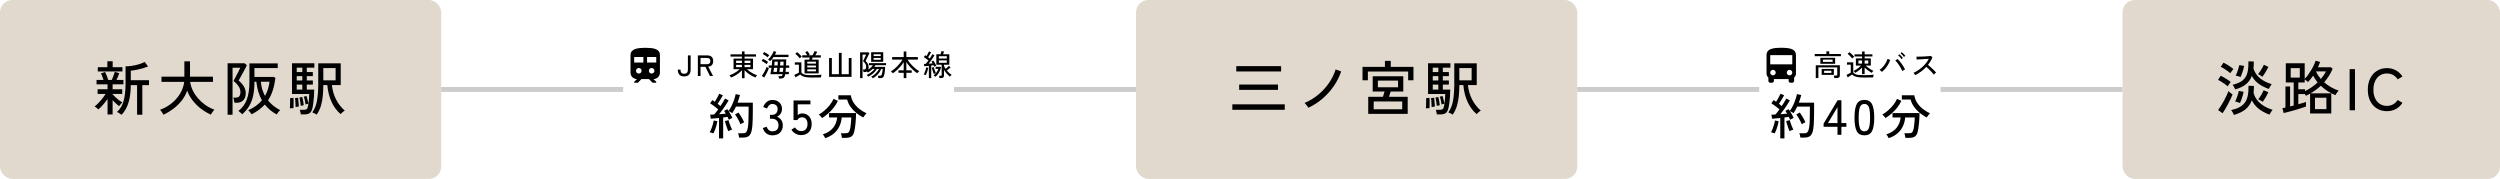 <svg width="1020" height="73" viewBox="0 0 1020 73" fill="none" xmlns="http://www.w3.org/2000/svg">
<rect width="180" height="73" rx="5" fill="#E1D9CD"/>
<path d="M49.592 46.848C49.464 46.736 49.28 46.6 49.04 46.44C48.8 46.28 48.56 46.128 48.32 45.984C48.08 45.84 47.88 45.744 47.72 45.696C49.048 44.512 49.96 42.976 50.456 41.088C50.968 39.184 51.224 36.872 51.224 34.152V27.072C52.008 27.072 52.88 27 53.84 26.856C54.8 26.712 55.736 26.504 56.648 26.232C57.576 25.96 58.368 25.64 59.024 25.272L60.416 27.12C59.84 27.36 59.128 27.608 58.28 27.864C57.448 28.104 56.592 28.312 55.712 28.488C54.848 28.664 54.064 28.776 53.36 28.824V32.712H60.8V34.728H58.064V46.8H55.928V34.728H53.36C53.344 37.48 53.032 39.856 52.424 41.856C51.816 43.856 50.872 45.52 49.592 46.848ZM43.88 46.704V40.392C43.336 41.176 42.72 41.96 42.032 42.744C41.36 43.512 40.728 44.144 40.136 44.64C40.056 44.528 39.912 44.392 39.704 44.232C39.512 44.056 39.312 43.896 39.104 43.752C38.896 43.592 38.72 43.488 38.576 43.44C39.056 43.104 39.576 42.64 40.136 42.048C40.712 41.456 41.264 40.824 41.792 40.152C42.32 39.48 42.744 38.872 43.064 38.328H39.824V36.432H43.88V34.416H39.392V32.616H42.248C42.104 32.152 41.928 31.664 41.72 31.152C41.528 30.64 41.352 30.24 41.192 29.952L42.872 29.376C43.096 29.776 43.328 30.288 43.568 30.912C43.808 31.536 44 32.104 44.144 32.616H45.608C45.768 32.264 45.928 31.88 46.088 31.464C46.248 31.032 46.4 30.624 46.544 30.24C46.688 29.856 46.784 29.552 46.832 29.328L48.656 29.832C48.528 30.232 48.36 30.688 48.152 31.2C47.944 31.696 47.736 32.168 47.528 32.616H50.36V34.416H45.944V36.432H49.88V38.328H45.944V38.616L46.016 38.544C46.288 38.88 46.648 39.256 47.096 39.672C47.544 40.088 48.016 40.488 48.512 40.872C49.008 41.24 49.472 41.552 49.904 41.808C49.808 41.888 49.664 42.032 49.472 42.24C49.296 42.432 49.128 42.632 48.968 42.84C48.808 43.032 48.688 43.192 48.608 43.32C48.24 43.048 47.808 42.688 47.312 42.24C46.832 41.776 46.376 41.32 45.944 40.872V46.704H43.88ZM39.896 29.16V27.408H43.808V24.984H45.968V27.408H49.952V29.16H39.896ZM66.68 46.8C66.6 46.624 66.472 46.4 66.296 46.128C66.136 45.856 65.96 45.592 65.768 45.336C65.576 45.08 65.416 44.896 65.288 44.784C66.616 44.32 67.848 43.696 68.984 42.912C70.136 42.128 71.144 41.232 72.008 40.224C72.888 39.216 73.592 38.136 74.12 36.984C74.664 35.816 75.008 34.624 75.152 33.408H65.888V31.272H75.224V25.032H77.528V31.272H86.888V33.408H77.6C77.744 34.592 78.096 35.76 78.656 36.912C79.216 38.064 79.936 39.144 80.816 40.152C81.696 41.16 82.696 42.064 83.816 42.864C84.952 43.648 86.168 44.272 87.464 44.736C87.336 44.88 87.168 45.08 86.96 45.336C86.768 45.608 86.584 45.872 86.408 46.128C86.232 46.4 86.104 46.624 86.024 46.8C84.632 46.144 83.296 45.336 82.016 44.376C80.752 43.4 79.624 42.288 78.632 41.04C77.656 39.792 76.904 38.432 76.376 36.96C75.848 38.464 75.088 39.84 74.096 41.088C73.104 42.336 71.968 43.44 70.688 44.4C69.408 45.36 68.072 46.16 66.68 46.8ZM112.904 46.704C110.952 45.664 109.328 44.312 108.032 42.648C106.64 44.2 104.848 45.528 102.656 46.632C102.56 46.488 102.424 46.304 102.248 46.08C102.088 45.856 101.92 45.64 101.744 45.432C101.568 45.224 101.408 45.072 101.264 44.976C103.584 43.968 105.456 42.616 106.88 40.92C105.648 38.776 104.888 36.248 104.6 33.336H103.808C103.808 35.544 103.632 37.456 103.28 39.072C102.928 40.672 102.384 42.08 101.648 43.296C100.912 44.512 99.968 45.624 98.816 46.632C98.656 46.44 98.408 46.192 98.072 45.888C97.752 45.6 97.48 45.4 97.256 45.288C98.872 44.04 100.024 42.464 100.712 40.56C101.416 38.656 101.768 36.232 101.768 33.288V25.872H113.312V27.768H103.808V31.392H111.704L112.376 31.776C112.152 33.616 111.792 35.304 111.296 36.84C110.816 38.36 110.168 39.736 109.352 40.968C110.008 41.784 110.752 42.528 111.584 43.2C112.432 43.856 113.344 44.44 114.32 44.952C114.176 45.064 114 45.224 113.792 45.432C113.6 45.656 113.424 45.888 113.264 46.128C113.104 46.368 112.984 46.56 112.904 46.704ZM92.864 46.8V25.824H99.824L100.712 26.592C100.648 26.768 100.504 27.072 100.28 27.504C100.056 27.936 99.792 28.432 99.488 28.992C99.2 29.536 98.904 30.08 98.6 30.624C98.296 31.152 98.032 31.624 97.808 32.04C97.6 32.44 97.456 32.712 97.376 32.856C98.256 33.592 98.952 34.384 99.464 35.232C99.992 36.08 100.256 36.984 100.256 37.944C100.256 39.288 99.912 40.288 99.224 40.944C98.552 41.6 97.688 41.928 96.632 41.928H95.672C95.64 41.624 95.568 41.264 95.456 40.848C95.36 40.416 95.264 40.072 95.168 39.816H96.296C97.496 39.816 98.096 39.048 98.096 37.512C98.096 36.68 97.824 35.88 97.28 35.112C96.752 34.344 96.088 33.648 95.288 33.024C95.336 32.928 95.448 32.704 95.624 32.352C95.816 31.984 96.04 31.568 96.296 31.104C96.552 30.624 96.8 30.144 97.04 29.664C97.296 29.168 97.512 28.736 97.688 28.368C97.864 28 97.968 27.76 98 27.648H94.88V46.8H92.864ZM108.128 39.144C108.592 38.328 108.976 37.44 109.28 36.48C109.6 35.504 109.832 34.456 109.976 33.336H106.424C106.52 34.456 106.712 35.496 107 36.456C107.304 37.416 107.68 38.312 108.128 39.144ZM129.2 46.776C128.992 46.616 128.696 46.44 128.312 46.248C127.944 46.072 127.648 45.944 127.424 45.864C128.416 44.472 129.064 42.816 129.368 40.896C129.688 38.96 129.848 36.744 129.848 34.248V25.848H139.016V34.704H135.416C135.64 36.88 136.216 38.856 137.144 40.632C138.072 42.408 139.248 43.912 140.672 45.144C140.528 45.208 140.336 45.328 140.096 45.504C139.872 45.68 139.656 45.864 139.448 46.056C139.24 46.248 139.08 46.408 138.968 46.536C137.432 45.24 136.2 43.584 135.272 41.568C134.344 39.552 133.768 37.264 133.544 34.704H131.912C131.912 36.224 131.84 37.704 131.696 39.144C131.568 40.568 131.312 41.92 130.928 43.2C130.544 44.48 129.968 45.672 129.2 46.776ZM122.744 46.68C122.712 46.424 122.648 46.096 122.552 45.696C122.472 45.312 122.392 45.016 122.312 44.808H123.872C124.432 44.808 124.832 44.728 125.072 44.568C125.328 44.392 125.52 44 125.648 43.392C125.728 43.04 125.808 42.584 125.888 42.024C125.968 41.464 126.032 40.864 126.08 40.224C126.128 39.568 126.152 38.944 126.152 38.352H119.144V25.8H128.264V27.6H125.168V29.4H127.64V31.056H125.168V32.832H127.64V34.512H125.168V36.552H128.192C128.192 37.48 128.16 38.416 128.096 39.36C128.032 40.288 127.944 41.16 127.832 41.976C127.736 42.792 127.616 43.496 127.472 44.088C127.232 45.112 126.856 45.8 126.344 46.152C125.848 46.504 125.128 46.68 124.184 46.68H122.744ZM131.912 32.784H136.928V27.768H131.912V32.784ZM118.256 44.208C118.288 43.872 118.312 43.44 118.328 42.912C118.36 42.384 118.376 41.856 118.376 41.328C118.392 40.8 118.384 40.376 118.352 40.056L119.744 39.912C119.776 40.232 119.792 40.664 119.792 41.208C119.792 41.736 119.784 42.272 119.768 42.816C119.768 43.344 119.76 43.784 119.744 44.136C119.568 44.12 119.32 44.12 119 44.136C118.68 44.152 118.432 44.176 118.256 44.208ZM120.608 43.656C120.608 43.352 120.592 42.968 120.56 42.504C120.544 42.024 120.52 41.56 120.488 41.112C120.456 40.648 120.416 40.288 120.368 40.032L121.616 39.864C121.664 40.168 121.704 40.552 121.736 41.016C121.784 41.464 121.824 41.912 121.856 42.36C121.904 42.808 121.928 43.176 121.928 43.464C121.816 43.48 121.6 43.512 121.28 43.56C120.96 43.592 120.736 43.624 120.608 43.656ZM121.064 36.552H123.344V34.512H121.064V36.552ZM122.696 43.176C122.68 42.856 122.64 42.488 122.576 42.072C122.528 41.64 122.464 41.216 122.384 40.8C122.32 40.384 122.248 40.048 122.168 39.792L123.344 39.576C123.424 39.864 123.504 40.224 123.584 40.656C123.664 41.072 123.736 41.488 123.8 41.904C123.864 42.32 123.904 42.664 123.92 42.936C123.856 42.952 123.736 42.976 123.56 43.008C123.384 43.04 123.208 43.072 123.032 43.104C122.872 43.136 122.76 43.16 122.696 43.176ZM121.064 29.4H123.344V27.6H121.064V29.4ZM121.064 32.832H123.344V31.056H121.064V32.832ZM124.688 42.624C124.624 42.16 124.52 41.616 124.376 40.992C124.248 40.368 124.104 39.848 123.944 39.432L125.048 39.168C125.144 39.408 125.24 39.728 125.336 40.128C125.448 40.512 125.544 40.904 125.624 41.304C125.72 41.688 125.792 42.016 125.84 42.288C125.792 42.304 125.68 42.336 125.504 42.384C125.344 42.432 125.184 42.48 125.024 42.528C124.864 42.576 124.752 42.608 124.688 42.624Z" fill="black"/>
<rect x="180" y="35.5" width="74.25" height="2" fill="#CCCCCC"/>
<path d="M257.25 29.625V22.5C257.25 21.837 257.422 21.309 257.766 20.915C258.11 20.521 258.563 20.221 259.125 20.015C259.687 19.809 260.328 19.672 261.047 19.603C261.767 19.534 262.501 19.5 263.25 19.5C264.075 19.5 264.853 19.535 265.585 19.604C266.316 19.672 266.954 19.81 267.497 20.016C268.041 20.222 268.469 20.522 268.781 20.916C269.094 21.31 269.25 21.838 269.25 22.5V29.625C269.25 30.363 268.997 30.985 268.491 31.491C267.985 31.997 267.363 32.251 266.625 32.25L267.75 33.375V33.75H266.25L264.75 32.25H261.75L260.25 33.75H258.75V33.375L259.875 32.25C259.138 32.25 258.516 31.997 258.009 31.491C257.503 30.985 257.25 30.363 257.25 29.625ZM258.75 25.5H262.5V23.25H258.75V25.5ZM264 25.5H267.75V23.25H264V25.5ZM260.625 30C260.95 30 261.219 29.894 261.431 29.681C261.644 29.469 261.75 29.2 261.75 28.875C261.75 28.55 261.644 28.281 261.431 28.069C261.219 27.856 260.95 27.75 260.625 27.75C260.3 27.75 260.031 27.856 259.819 28.069C259.606 28.281 259.5 28.55 259.5 28.875C259.5 29.2 259.606 29.469 259.819 29.681C260.031 29.894 260.3 30 260.625 30ZM265.875 30C266.2 30 266.469 29.894 266.681 29.681C266.894 29.469 267 29.2 267 28.875C267 28.55 266.894 28.281 266.681 28.069C266.469 27.856 266.2 27.75 265.875 27.75C265.55 27.75 265.281 27.856 265.069 28.069C264.856 28.281 264.75 28.55 264.75 28.875C264.75 29.2 264.856 29.469 265.069 29.681C265.281 29.894 265.55 30 265.875 30Z" fill="black"/>
<path d="M279.154 31.18C278.234 31.18 277.566 30.928 277.15 30.424C276.742 29.912 276.538 29.232 276.538 28.384H277.63C277.63 28.968 277.758 29.4 278.014 29.68C278.27 29.96 278.65 30.1 279.154 30.1C279.666 30.1 280.046 29.96 280.294 29.68C280.542 29.4 280.666 28.968 280.666 28.384V22.6H281.782V28.384C281.782 29.232 281.574 29.912 281.158 30.424C280.75 30.928 280.082 31.18 279.154 31.18ZM284.726 31V22.6H288.482C289.274 22.6 289.886 22.784 290.318 23.152C290.758 23.52 290.978 24.104 290.978 24.904C290.978 25.616 290.806 26.16 290.462 26.536C290.118 26.912 289.618 27.132 288.962 27.196L290.918 31H289.634L287.81 27.244H285.818V31H284.726ZM285.818 26.2H288.35C288.83 26.2 289.194 26.1 289.442 25.9C289.698 25.692 289.826 25.36 289.826 24.904C289.826 24.456 289.698 24.132 289.442 23.932C289.194 23.732 288.83 23.632 288.35 23.632H285.818V26.2ZM302.712 31.9V28.648C302.344 29.064 301.916 29.464 301.428 29.848C300.94 30.224 300.424 30.564 299.88 30.868C299.344 31.164 298.8 31.416 298.248 31.624C298.216 31.552 298.16 31.456 298.08 31.336C298 31.216 297.912 31.1 297.816 30.988C297.728 30.876 297.652 30.796 297.588 30.748C298.092 30.58 298.596 30.368 299.1 30.112C299.604 29.848 300.084 29.556 300.54 29.236C301.004 28.916 301.408 28.584 301.752 28.24H299.28V23.908H302.712V23.104H298.044V22.168H302.712V20.98H303.78V22.168H308.448V23.104H303.78V23.908H307.236V28.24H304.752C305.104 28.568 305.504 28.892 305.952 29.212C306.408 29.532 306.888 29.824 307.392 30.088C307.904 30.344 308.412 30.56 308.916 30.736C308.852 30.784 308.772 30.864 308.676 30.976C308.588 31.088 308.504 31.204 308.424 31.324C308.344 31.452 308.288 31.552 308.256 31.624C307.704 31.416 307.156 31.16 306.612 30.856C306.076 30.552 305.564 30.212 305.076 29.836C304.596 29.452 304.164 29.052 303.78 28.636V31.9H302.712ZM303.78 27.4H306.168V26.464H303.78V27.4ZM303.78 25.696H306.168V24.76H303.78V25.696ZM300.336 27.4H302.712V26.464H300.336V27.4ZM300.336 25.696H302.712V24.76H300.336V25.696ZM317.82 32.032C317.812 31.896 317.784 31.724 317.736 31.516C317.688 31.316 317.644 31.164 317.604 31.06H318.42C318.724 31.06 318.924 31.024 319.02 30.952C319.116 30.872 319.192 30.708 319.248 30.46C319.264 30.412 319.28 30.348 319.296 30.268H314.316C314.388 29.94 314.46 29.548 314.532 29.092C314.612 28.636 314.684 28.156 314.748 27.652H313.62V26.716H314.868C314.924 26.26 314.968 25.816 315 25.384C315.04 24.952 315.064 24.568 315.072 24.232H320.784C320.784 25.072 320.76 25.9 320.712 26.716H321.996V27.652H320.652C320.628 27.956 320.604 28.252 320.58 28.54C320.556 28.82 320.528 29.084 320.496 29.332H321.84V30.268H320.376C320.344 30.46 320.308 30.628 320.268 30.772C320.164 31.236 319.972 31.56 319.692 31.744C319.42 31.936 319.048 32.032 318.576 32.032H317.82ZM314.232 24.94C314.176 24.884 314.092 24.816 313.98 24.736C313.868 24.648 313.752 24.564 313.632 24.484C313.52 24.404 313.424 24.352 313.344 24.328C313.64 24.072 313.936 23.756 314.232 23.38C314.536 22.996 314.816 22.584 315.072 22.144C315.328 21.696 315.532 21.252 315.684 20.812L316.728 21.172C316.576 21.564 316.396 21.952 316.188 22.336H321.708V23.284H315.624C315.416 23.596 315.192 23.892 314.952 24.172C314.72 24.452 314.48 24.708 314.232 24.94ZM311.772 31.648L310.836 30.976C311.004 30.752 311.184 30.48 311.376 30.16C311.576 29.84 311.768 29.504 311.952 29.152C312.144 28.8 312.316 28.456 312.468 28.12C312.62 27.784 312.736 27.488 312.816 27.232C312.864 27.272 312.94 27.34 313.044 27.436C313.156 27.524 313.272 27.612 313.392 27.7C313.512 27.788 313.608 27.852 313.68 27.892C313.6 28.14 313.484 28.432 313.332 28.768C313.188 29.096 313.02 29.44 312.828 29.8C312.644 30.152 312.46 30.492 312.276 30.82C312.092 31.14 311.924 31.416 311.772 31.648ZM312.756 26.188C312.612 26.052 312.42 25.9 312.18 25.732C311.94 25.556 311.692 25.392 311.436 25.24C311.18 25.08 310.956 24.96 310.764 24.88L311.304 24.016C311.64 24.168 312.004 24.36 312.396 24.592C312.788 24.824 313.116 25.056 313.38 25.288C313.324 25.352 313.252 25.444 313.164 25.564C313.084 25.676 313.004 25.792 312.924 25.912C312.852 26.024 312.796 26.116 312.756 26.188ZM313.212 23.38C313.068 23.252 312.876 23.104 312.636 22.936C312.396 22.76 312.148 22.596 311.892 22.444C311.636 22.284 311.408 22.164 311.208 22.084L311.772 21.232C311.98 21.32 312.216 21.44 312.48 21.592C312.744 21.736 312.996 21.892 313.236 22.06C313.484 22.22 313.684 22.372 313.836 22.516C313.796 22.564 313.732 22.648 313.644 22.768C313.556 22.88 313.468 22.996 313.38 23.116C313.3 23.228 313.244 23.316 313.212 23.38ZM318 29.332H319.44C319.472 29.084 319.5 28.816 319.524 28.528C319.548 28.24 319.572 27.948 319.596 27.652H318.192C318.16 27.972 318.128 28.28 318.096 28.576C318.064 28.872 318.032 29.124 318 29.332ZM315.552 29.332H316.92C316.96 29.124 317 28.872 317.04 28.576C317.08 28.28 317.116 27.972 317.148 27.652H315.792C315.752 27.972 315.712 28.28 315.672 28.576C315.632 28.872 315.592 29.124 315.552 29.332ZM318.276 26.716H319.656C319.672 26.436 319.684 26.168 319.692 25.912C319.7 25.648 319.704 25.4 319.704 25.168H318.372C318.364 25.4 318.352 25.648 318.336 25.912C318.32 26.168 318.3 26.436 318.276 26.716ZM315.9 26.716H317.244C317.268 26.42 317.288 26.14 317.304 25.876C317.328 25.604 317.344 25.368 317.352 25.168H316.032C316.024 25.384 316.008 25.624 315.984 25.888C315.96 26.152 315.932 26.428 315.9 26.716ZM328.26 29.944V24.34H330.156C330.236 24.036 330.304 23.744 330.36 23.464H327.312V22.552H329.352C329.248 22.344 329.116 22.124 328.956 21.892C328.804 21.652 328.66 21.448 328.524 21.28L329.448 20.872C329.808 21.328 330.112 21.796 330.36 22.276L329.868 22.552H331.5C331.596 22.392 331.696 22.212 331.8 22.012C331.912 21.804 332.016 21.596 332.112 21.388C332.216 21.18 332.296 21 332.352 20.848L333.432 21.148C333.352 21.324 333.236 21.544 333.084 21.808C332.932 22.072 332.788 22.32 332.652 22.552H334.884V23.464H331.536C331.504 23.592 331.468 23.736 331.428 23.896C331.388 24.056 331.348 24.204 331.308 24.34H334.008V29.944H328.26ZM330.96 31.624C330.136 31.624 329.448 31.58 328.896 31.492C328.344 31.412 327.876 31.28 327.492 31.096C327.116 30.92 326.78 30.688 326.484 30.4C326.34 30.504 326.144 30.628 325.896 30.772C325.648 30.916 325.4 31.06 325.152 31.204C324.904 31.348 324.704 31.472 324.552 31.576L324.084 30.532C324.22 30.476 324.408 30.396 324.648 30.292C324.896 30.18 325.14 30.064 325.38 29.944C325.628 29.824 325.816 29.72 325.944 29.632V26.392H324.276V25.42H326.964V29.548C327.164 29.828 327.42 30.052 327.732 30.22C328.044 30.38 328.46 30.496 328.98 30.568C329.5 30.632 330.16 30.664 330.96 30.664C331.928 30.664 332.756 30.648 333.444 30.616C334.14 30.584 334.724 30.54 335.196 30.484C335.172 30.54 335.14 30.644 335.1 30.796C335.06 30.94 335.024 31.088 334.992 31.24C334.96 31.392 334.94 31.512 334.932 31.6C334.732 31.6 334.472 31.6 334.152 31.6C333.84 31.608 333.5 31.612 333.132 31.612C332.764 31.62 332.392 31.624 332.016 31.624C331.64 31.624 331.288 31.624 330.96 31.624ZM329.364 29.116H332.904V28.3H329.364V29.116ZM329.364 27.532H332.904V26.728H329.364V27.532ZM329.364 25.96H332.904V25.156H329.364V25.96ZM326.304 23.812C326.168 23.62 325.996 23.408 325.788 23.176C325.58 22.944 325.36 22.72 325.128 22.504C324.904 22.288 324.692 22.108 324.492 21.964L325.224 21.28C325.424 21.416 325.64 21.592 325.872 21.808C326.112 22.024 326.34 22.248 326.556 22.48C326.78 22.704 326.96 22.904 327.096 23.08C327.04 23.12 326.956 23.188 326.844 23.284C326.74 23.38 326.636 23.48 326.532 23.584C326.428 23.68 326.352 23.756 326.304 23.812ZM338.268 31.36V23.656H339.396V30.28H342.264V21.58H343.392V30.28H346.296V23.656H347.424V31.36H338.268ZM356.1 31.936C356.028 31.856 355.924 31.744 355.788 31.6C355.652 31.456 355.54 31.352 355.452 31.288C355.94 31.048 356.384 30.756 356.784 30.412C357.192 30.068 357.548 29.7 357.852 29.308C358.164 28.908 358.416 28.516 358.608 28.132H357.804C357.396 28.796 356.88 29.404 356.256 29.956C355.632 30.5 354.944 30.94 354.192 31.276C354.136 31.18 354.044 31.052 353.916 30.892C353.796 30.724 353.7 30.612 353.628 30.556C354.052 30.38 354.464 30.164 354.864 29.908C355.264 29.652 355.632 29.372 355.968 29.068C356.312 28.756 356.604 28.444 356.844 28.132H356.004C355.716 28.42 355.408 28.692 355.08 28.948C354.76 29.204 354.428 29.424 354.084 29.608C354.052 29.56 354 29.496 353.928 29.416C353.864 29.328 353.8 29.244 353.736 29.164C353.496 29.324 353.184 29.404 352.8 29.404H352.32C352.304 29.252 352.268 29.072 352.212 28.864C352.164 28.656 352.112 28.488 352.056 28.36H352.632C352.904 28.36 353.096 28.264 353.208 28.072C353.328 27.88 353.388 27.588 353.388 27.196C353.388 26.748 353.284 26.356 353.076 26.02C352.876 25.676 352.56 25.324 352.128 24.964C352.152 24.908 352.204 24.792 352.284 24.616C352.372 24.44 352.472 24.236 352.584 24.004C352.696 23.764 352.808 23.524 352.92 23.284C353.032 23.044 353.128 22.832 353.208 22.648C353.288 22.464 353.336 22.344 353.352 22.288H351.924V31.876H350.916V21.352H354.324L354.72 21.676C354.688 21.772 354.616 21.932 354.504 22.156C354.4 22.38 354.276 22.632 354.132 22.912C353.996 23.192 353.86 23.468 353.724 23.74C353.588 24.012 353.468 24.252 353.364 24.46C353.26 24.66 353.188 24.796 353.148 24.868C353.556 25.236 353.868 25.628 354.084 26.044C354.308 26.452 354.42 26.9 354.42 27.388C354.42 27.82 354.368 28.168 354.264 28.432C354.656 28.16 355.012 27.868 355.332 27.556C355.66 27.236 355.932 26.92 356.148 26.608H354.528V25.756H361.524V26.608H357.168C357.112 26.72 357.044 26.832 356.964 26.944C356.892 27.056 356.816 27.168 356.736 27.28H361.152C361.144 27.496 361.128 27.768 361.104 28.096C361.088 28.416 361.06 28.752 361.02 29.104C360.98 29.456 360.928 29.792 360.864 30.112C360.808 30.424 360.744 30.684 360.672 30.892C360.544 31.26 360.368 31.516 360.144 31.66C359.928 31.804 359.624 31.876 359.232 31.876H358.38C358.372 31.716 358.344 31.54 358.296 31.348C358.248 31.164 358.192 31.012 358.128 30.892H359.004C359.196 30.892 359.348 30.86 359.46 30.796C359.572 30.724 359.664 30.592 359.736 30.4C359.784 30.28 359.828 30.12 359.868 29.92C359.916 29.712 359.96 29.496 360 29.272C360.04 29.04 360.072 28.824 360.096 28.624C360.12 28.416 360.136 28.252 360.144 28.132H359.544C359.344 28.636 359.072 29.128 358.728 29.608C358.384 30.088 357.988 30.528 357.54 30.928C357.1 31.328 356.62 31.664 356.1 31.936ZM355.428 25.216V21.292H360.36V25.216H355.428ZM356.448 24.388H359.34V23.632H356.448V24.388ZM356.448 22.888H359.34V22.144H356.448V22.888ZM368.712 31.876V29.704H366.576V28.684H368.712V25.36C368.352 25.92 367.928 26.484 367.44 27.052C366.96 27.612 366.448 28.14 365.904 28.636C365.36 29.124 364.82 29.548 364.284 29.908C364.228 29.836 364.148 29.748 364.044 29.644C363.948 29.532 363.848 29.428 363.744 29.332C363.64 29.236 363.552 29.164 363.48 29.116C363.92 28.868 364.364 28.56 364.812 28.192C365.268 27.824 365.708 27.42 366.132 26.98C366.556 26.54 366.948 26.092 367.308 25.636C367.676 25.172 367.984 24.728 368.232 24.304H363.996V23.296H368.712V20.992H369.792V23.296H374.496V24.304H370.272C370.536 24.752 370.852 25.204 371.22 25.66C371.588 26.116 371.984 26.556 372.408 26.98C372.84 27.404 373.28 27.796 373.728 28.156C374.184 28.508 374.628 28.804 375.06 29.044C374.988 29.092 374.896 29.168 374.784 29.272C374.672 29.376 374.564 29.484 374.46 29.596C374.364 29.708 374.288 29.804 374.232 29.884C373.672 29.508 373.116 29.072 372.564 28.576C372.02 28.08 371.512 27.556 371.04 27.004C370.568 26.444 370.152 25.88 369.792 25.312V28.684H371.976V29.704H369.792V31.876H368.712ZM383.292 31.864C383.276 31.728 383.248 31.564 383.208 31.372C383.168 31.18 383.124 31.028 383.076 30.916H383.76C383.92 30.916 384.032 30.892 384.096 30.844C384.16 30.788 384.192 30.684 384.192 30.532V26.416H382.02V22.144H383.748C383.812 21.96 383.876 21.744 383.94 21.496C384.004 21.24 384.052 21.036 384.084 20.884L385.164 20.992C385.132 21.136 385.076 21.32 384.996 21.544C384.924 21.768 384.852 21.968 384.78 22.144H387.324V26.416H385.152V26.908C385.232 27.1 385.328 27.296 385.44 27.496C385.552 27.688 385.676 27.884 385.812 28.084C386.044 27.9 386.284 27.696 386.532 27.472C386.788 27.248 386.996 27.048 387.156 26.872L387.84 27.472C387.648 27.672 387.408 27.892 387.12 28.132C386.84 28.364 386.572 28.572 386.316 28.756C386.612 29.108 386.928 29.444 387.264 29.764C387.6 30.076 387.932 30.336 388.26 30.544C388.204 30.584 388.128 30.652 388.032 30.748C387.944 30.836 387.856 30.928 387.768 31.024C387.68 31.12 387.616 31.2 387.576 31.264C387.136 30.936 386.704 30.532 386.28 30.052C385.856 29.564 385.48 29.056 385.152 28.528V30.82C385.152 31.18 385.056 31.444 384.864 31.612C384.68 31.78 384.38 31.864 383.964 31.864H383.292ZM378.972 31.876V26.86C378.62 26.892 378.28 26.924 377.952 26.956C377.624 26.988 377.34 27.012 377.1 27.028L376.968 26.08C377.072 26.072 377.188 26.068 377.316 26.068C377.444 26.06 377.58 26.052 377.724 26.044C378.044 25.7 378.404 25.24 378.804 24.664C378.54 24.448 378.232 24.212 377.88 23.956C377.536 23.7 377.216 23.484 376.92 23.308L377.448 22.528C377.536 22.584 377.624 22.64 377.712 22.696C377.8 22.752 377.892 22.812 377.988 22.876C378.116 22.684 378.244 22.472 378.372 22.24C378.508 22 378.632 21.768 378.744 21.544C378.856 21.32 378.94 21.132 378.996 20.98L379.884 21.34C379.724 21.66 379.536 22.004 379.32 22.372C379.104 22.74 378.892 23.072 378.684 23.368C378.804 23.456 378.92 23.544 379.032 23.632C379.144 23.72 379.252 23.8 379.356 23.872C379.588 23.52 379.796 23.188 379.98 22.876C380.172 22.564 380.32 22.308 380.424 22.108L381.264 22.552C381.088 22.872 380.868 23.236 380.604 23.644C380.34 24.044 380.056 24.448 379.752 24.856C379.456 25.264 379.172 25.64 378.9 25.984C379.188 25.968 379.472 25.948 379.752 25.924C380.032 25.9 380.288 25.876 380.52 25.852C380.36 25.548 380.204 25.292 380.052 25.084L380.796 24.688C380.932 24.864 381.072 25.08 381.216 25.336C381.368 25.584 381.512 25.84 381.648 26.104C381.792 26.368 381.912 26.608 382.008 26.824C381.904 26.864 381.764 26.932 381.588 27.028C381.42 27.124 381.288 27.204 381.192 27.268C381.128 27.076 381.032 26.856 380.904 26.608C380.768 26.624 380.62 26.644 380.46 26.668C380.3 26.692 380.128 26.716 379.944 26.74V31.876H378.972ZM381.612 31.348C381.532 31.26 381.424 31.152 381.288 31.024C381.16 30.896 381.036 30.796 380.916 30.724C381.38 30.396 381.78 29.992 382.116 29.512C382.46 29.032 382.696 28.56 382.824 28.096H381.744V27.244H383.736L383.928 27.412C383.84 27.892 383.692 28.376 383.484 28.864C383.276 29.344 383.012 29.8 382.692 30.232C382.38 30.664 382.02 31.036 381.612 31.348ZM383.052 25.612H386.292V24.64H383.052V25.612ZM383.052 23.884H386.292V22.936H383.052V23.884ZM377.724 30.664C377.62 30.624 377.48 30.568 377.304 30.496C377.128 30.424 376.984 30.384 376.872 30.376C377.008 30.152 377.144 29.872 377.28 29.536C377.416 29.192 377.536 28.84 377.64 28.48C377.744 28.112 377.82 27.784 377.868 27.496L378.708 27.676C378.66 27.988 378.584 28.332 378.48 28.708C378.376 29.076 378.256 29.432 378.12 29.776C377.992 30.12 377.86 30.416 377.724 30.664ZM381 30.196C380.936 30.06 380.864 29.88 380.784 29.656C380.704 29.432 380.624 29.192 380.544 28.936C380.464 28.68 380.388 28.436 380.316 28.204C380.252 27.964 380.2 27.76 380.16 27.592L380.976 27.364C381.032 27.572 381.112 27.836 381.216 28.156C381.32 28.468 381.428 28.776 381.54 29.08C381.66 29.384 381.768 29.628 381.864 29.812C381.744 29.844 381.596 29.9 381.42 29.98C381.252 30.06 381.112 30.132 381 30.196Z" fill="black"/>
<path d="M293.35 56.46V48.14C292.71 48.207 292.097 48.267 291.51 48.32C290.923 48.373 290.43 48.413 290.03 48.44L289.73 46.8C289.943 46.787 290.183 46.773 290.45 46.76C290.73 46.747 291.03 46.733 291.35 46.72C291.59 46.467 291.857 46.16 292.15 45.8C292.443 45.427 292.737 45.033 293.03 44.62C292.737 44.367 292.397 44.093 292.01 43.8C291.623 43.493 291.23 43.193 290.83 42.9C290.43 42.607 290.057 42.353 289.71 42.14L290.65 40.84C290.797 40.933 290.957 41.04 291.13 41.16C291.303 41.267 291.477 41.387 291.65 41.52C291.863 41.2 292.083 40.833 292.31 40.42C292.55 40.007 292.77 39.607 292.97 39.22C293.183 38.82 293.343 38.493 293.45 38.24L294.93 38.86C294.637 39.407 294.297 40.007 293.91 40.66C293.523 41.3 293.157 41.867 292.81 42.36C293.023 42.52 293.223 42.68 293.41 42.84C293.61 42.987 293.79 43.127 293.95 43.26C294.363 42.66 294.737 42.08 295.07 41.52C295.403 40.96 295.657 40.513 295.83 40.18L297.27 40.98C296.977 41.5 296.61 42.093 296.17 42.76C295.743 43.413 295.29 44.073 294.81 44.74C294.33 45.407 293.863 46.027 293.41 46.6C293.917 46.56 294.403 46.52 294.87 46.48C295.337 46.44 295.757 46.4 296.13 46.36C296.01 46.147 295.89 45.947 295.77 45.76C295.65 45.56 295.537 45.38 295.43 45.22L296.77 44.54C296.93 44.753 297.09 44.993 297.25 45.26C297.703 44.66 298.123 43.953 298.51 43.14C298.91 42.327 299.25 41.5 299.53 40.66C299.823 39.82 300.03 39.067 300.15 38.4L301.91 38.76C301.79 39.253 301.643 39.767 301.47 40.3C301.31 40.82 301.137 41.347 300.95 41.88H307.15V45.28C307.15 46.493 307.137 47.533 307.11 48.4C307.097 49.267 307.063 50.02 307.01 50.66C306.97 51.287 306.917 51.86 306.85 52.38C306.73 53.34 306.517 54.093 306.21 54.64C305.903 55.187 305.503 55.573 305.01 55.8C304.517 56.027 303.93 56.14 303.25 56.14H301.55C301.537 55.873 301.483 55.56 301.39 55.2C301.31 54.853 301.223 54.573 301.13 54.36H303.23C303.75 54.36 304.15 54.213 304.43 53.92C304.71 53.627 304.93 53.06 305.09 52.22C305.21 51.62 305.297 50.78 305.35 49.7C305.403 48.607 305.43 47.133 305.43 45.28V43.5H300.27C300.057 43.98 299.817 44.447 299.55 44.9C299.297 45.353 299.03 45.773 298.75 46.16C298.59 46.04 298.357 45.893 298.05 45.72C297.743 45.547 297.497 45.427 297.31 45.36C297.603 45.8 297.883 46.273 298.15 46.78C298.417 47.273 298.637 47.72 298.81 48.12C298.637 48.187 298.39 48.3 298.07 48.46C297.75 48.62 297.51 48.753 297.35 48.86C297.283 48.687 297.203 48.5 297.11 48.3C297.03 48.1 296.937 47.893 296.83 47.68C296.577 47.72 296.297 47.76 295.99 47.8C295.697 47.84 295.383 47.887 295.05 47.94V56.46H293.35ZM291.07 54.44C290.963 54.387 290.81 54.327 290.61 54.26C290.41 54.193 290.21 54.133 290.01 54.08C289.823 54.013 289.67 53.973 289.55 53.96C289.777 53.587 290.003 53.12 290.23 52.56C290.457 51.987 290.657 51.4 290.83 50.8C291.003 50.187 291.13 49.64 291.21 49.16L292.69 49.46C292.61 49.98 292.483 50.553 292.31 51.18C292.15 51.793 291.957 52.387 291.73 52.96C291.517 53.533 291.297 54.027 291.07 54.44ZM302.13 50.7C301.957 50.26 301.743 49.8 301.49 49.32C301.25 48.827 300.99 48.353 300.71 47.9C300.43 47.433 300.157 47.033 299.89 46.7L301.29 45.92C301.717 46.48 302.137 47.113 302.55 47.82C302.963 48.527 303.317 49.213 303.61 49.88C303.423 49.947 303.163 50.073 302.83 50.26C302.51 50.433 302.277 50.58 302.13 50.7ZM297.13 53.52C296.983 53.173 296.817 52.747 296.63 52.24C296.443 51.72 296.27 51.2 296.11 50.68C295.963 50.16 295.843 49.733 295.75 49.4L297.23 49.02C297.323 49.38 297.45 49.807 297.61 50.3C297.783 50.78 297.963 51.253 298.15 51.72C298.35 52.187 298.53 52.58 298.69 52.9C298.583 52.913 298.423 52.96 298.21 53.04C297.997 53.12 297.79 53.207 297.59 53.3C297.39 53.393 297.237 53.467 297.13 53.52ZM315.11 55.22C314.163 55.22 313.35 54.96 312.67 54.44C311.99 53.907 311.51 53.173 311.23 52.24L312.81 51.7C312.89 51.98 313.023 52.267 313.21 52.56C313.397 52.84 313.643 53.08 313.95 53.28C314.257 53.48 314.63 53.58 315.07 53.58C315.87 53.58 316.497 53.38 316.95 52.98C317.403 52.567 317.63 51.927 317.63 51.06C317.63 50.273 317.383 49.64 316.89 49.16C316.41 48.68 315.763 48.44 314.95 48.44H314.13V46.86H314.95C315.71 46.86 316.283 46.64 316.67 46.2C317.07 45.76 317.27 45.2 317.27 44.52C317.27 43.76 317.043 43.22 316.59 42.9C316.15 42.58 315.643 42.42 315.07 42.42C314.683 42.42 314.35 42.52 314.07 42.72C313.79 42.92 313.557 43.167 313.37 43.46C313.183 43.74 313.043 44.013 312.95 44.28L311.39 43.66C311.737 42.727 312.243 42.013 312.91 41.52C313.577 41.027 314.31 40.78 315.11 40.78C316.283 40.78 317.23 41.113 317.95 41.78C318.683 42.433 319.05 43.327 319.05 44.46C319.05 45.18 318.863 45.82 318.49 46.38C318.117 46.94 317.623 47.353 317.01 47.62C317.717 47.873 318.29 48.313 318.73 48.94C319.17 49.567 319.39 50.293 319.39 51.12C319.39 52.333 319.023 53.32 318.29 54.08C317.57 54.84 316.51 55.22 315.11 55.22ZM326.838 55.12C326.038 55.12 325.278 54.92 324.558 54.52C323.851 54.12 323.298 53.58 322.898 52.9L324.338 51.98C324.645 52.447 325.005 52.813 325.418 53.08C325.831 53.347 326.305 53.48 326.838 53.48C327.691 53.48 328.338 53.233 328.778 52.74C329.231 52.233 329.458 51.527 329.458 50.62C329.458 49.74 329.258 49.06 328.858 48.58C328.471 48.1 327.931 47.86 327.238 47.86C326.825 47.86 326.438 47.96 326.078 48.16C325.731 48.36 325.485 48.633 325.338 48.98H323.758V41H330.658V42.58H325.478V46.96C325.998 46.507 326.591 46.28 327.258 46.28C328.005 46.28 328.671 46.447 329.258 46.78C329.845 47.113 330.305 47.607 330.638 48.26C330.985 48.9 331.158 49.687 331.158 50.62C331.158 52.073 330.758 53.187 329.958 53.96C329.171 54.733 328.131 55.12 326.838 55.12ZM336.673 56.38C336.633 56.26 336.553 56.1 336.433 55.9C336.326 55.7 336.206 55.493 336.073 55.28C335.94 55.08 335.813 54.927 335.693 54.82C337.52 54.26 338.92 53.373 339.893 52.16C340.866 50.947 341.42 49.533 341.553 47.92H338.253V46.12H349.273C349.273 46.733 349.253 47.407 349.213 48.14C349.186 48.86 349.133 49.58 349.053 50.3C348.986 51.02 348.9 51.7 348.793 52.34C348.7 52.967 348.593 53.5 348.473 53.94C348.22 54.82 347.826 55.42 347.293 55.74C346.773 56.073 346.053 56.24 345.133 56.24H343.493C343.48 55.973 343.426 55.647 343.333 55.26C343.253 54.873 343.166 54.573 343.073 54.36H344.893C345.44 54.36 345.84 54.28 346.093 54.12C346.346 53.947 346.546 53.613 346.693 53.12C346.826 52.72 346.933 52.207 347.013 51.58C347.106 50.94 347.18 50.287 347.233 49.62C347.286 48.953 347.313 48.387 347.313 47.92H343.413C343.32 49.187 343.013 50.373 342.493 51.48C341.986 52.587 341.253 53.56 340.293 54.4C339.333 55.24 338.126 55.9 336.673 56.38ZM352.193 47.94C351.22 47.42 350.28 46.8 349.373 46.08C348.48 45.347 347.7 44.52 347.033 43.6C346.38 42.68 345.913 41.68 345.633 40.6H342.053V38.86H347.133C347.306 39.967 347.686 40.98 348.273 41.9C348.873 42.807 349.62 43.627 350.513 44.36C351.42 45.08 352.426 45.707 353.533 46.24C353.4 46.347 353.24 46.513 353.053 46.74C352.88 46.953 352.713 47.173 352.553 47.4C352.393 47.613 352.273 47.793 352.193 47.94ZM335.393 48.18C335.326 48.06 335.213 47.907 335.053 47.72C334.893 47.533 334.726 47.347 334.553 47.16C334.38 46.973 334.22 46.827 334.073 46.72C334.86 46.307 335.64 45.76 336.413 45.08C337.2 44.4 337.92 43.647 338.573 42.82C339.226 41.993 339.733 41.16 340.093 40.32L341.853 41.16C341.413 42.12 340.846 43.04 340.153 43.92C339.46 44.787 338.7 45.587 337.873 46.32C337.046 47.04 336.22 47.66 335.393 48.18Z" fill="black"/>
<rect x="389.25" y="35.5" width="74.25" height="2" fill="#CCCCCC"/>
<rect x="463.5" width="180" height="73" rx="5" fill="#E1D9CD"/>
<path d="M502.796 44.808V42.576H524.18V44.808H502.796ZM504.404 29.16V26.976H522.692V29.16H504.404ZM505.58 36.672V34.488H521.42V36.672H505.58ZM533.828 43.968C533.748 43.808 533.604 43.6 533.396 43.344C533.204 43.088 533.004 42.832 532.796 42.576C532.588 42.32 532.412 42.128 532.268 42C534.348 41.12 536.228 39.976 537.908 38.568C539.604 37.16 541.052 35.576 542.252 33.816C543.452 32.056 544.348 30.232 544.94 28.344L547.196 29.136C546.492 31.232 545.492 33.224 544.196 35.112C542.9 37 541.372 38.704 539.612 40.224C537.852 41.728 535.924 42.976 533.828 43.968ZM558.236 46.464V39.504H564.236C564.348 39.184 564.46 38.824 564.572 38.424C564.7 38.008 564.804 37.648 564.884 37.344H560.06V31.128H572.54V37.344H567.38C567.284 37.664 567.172 38.024 567.044 38.424C566.932 38.824 566.82 39.184 566.708 39.504H574.34V46.464H558.236ZM555.908 32.76V27.288H565.052V24.84H567.428V27.288H576.692V32.736H574.532V29.184H558.092V32.76H555.908ZM560.468 44.568H572.108V41.4H560.468V44.568ZM562.172 35.592H570.404V32.88H562.172V35.592ZM592.7 46.776C592.492 46.616 592.196 46.44 591.812 46.248C591.444 46.072 591.148 45.944 590.924 45.864C591.916 44.472 592.564 42.816 592.868 40.896C593.188 38.96 593.348 36.744 593.348 34.248V25.848H602.516V34.704H598.916C599.14 36.88 599.716 38.856 600.644 40.632C601.572 42.408 602.748 43.912 604.172 45.144C604.028 45.208 603.836 45.328 603.596 45.504C603.372 45.68 603.156 45.864 602.948 46.056C602.74 46.248 602.58 46.408 602.468 46.536C600.932 45.24 599.7 43.584 598.772 41.568C597.844 39.552 597.268 37.264 597.044 34.704H595.412C595.412 36.224 595.34 37.704 595.196 39.144C595.068 40.568 594.812 41.92 594.428 43.2C594.044 44.48 593.468 45.672 592.7 46.776ZM586.244 46.68C586.212 46.424 586.148 46.096 586.052 45.696C585.972 45.312 585.892 45.016 585.812 44.808H587.372C587.932 44.808 588.332 44.728 588.572 44.568C588.828 44.392 589.02 44 589.148 43.392C589.228 43.04 589.308 42.584 589.388 42.024C589.468 41.464 589.532 40.864 589.58 40.224C589.628 39.568 589.652 38.944 589.652 38.352H582.644V25.8H591.764V27.6H588.668V29.4H591.14V31.056H588.668V32.832H591.14V34.512H588.668V36.552H591.692C591.692 37.48 591.66 38.416 591.596 39.36C591.532 40.288 591.444 41.16 591.332 41.976C591.236 42.792 591.116 43.496 590.972 44.088C590.732 45.112 590.356 45.8 589.844 46.152C589.348 46.504 588.628 46.68 587.684 46.68H586.244ZM595.412 32.784H600.428V27.768H595.412V32.784ZM581.756 44.208C581.788 43.872 581.812 43.44 581.828 42.912C581.86 42.384 581.876 41.856 581.876 41.328C581.892 40.8 581.884 40.376 581.852 40.056L583.244 39.912C583.276 40.232 583.292 40.664 583.292 41.208C583.292 41.736 583.284 42.272 583.268 42.816C583.268 43.344 583.26 43.784 583.244 44.136C583.068 44.12 582.82 44.12 582.5 44.136C582.18 44.152 581.932 44.176 581.756 44.208ZM584.108 43.656C584.108 43.352 584.092 42.968 584.06 42.504C584.044 42.024 584.02 41.56 583.988 41.112C583.956 40.648 583.916 40.288 583.868 40.032L585.116 39.864C585.164 40.168 585.204 40.552 585.236 41.016C585.284 41.464 585.324 41.912 585.356 42.36C585.404 42.808 585.428 43.176 585.428 43.464C585.316 43.48 585.1 43.512 584.78 43.56C584.46 43.592 584.236 43.624 584.108 43.656ZM584.564 36.552H586.844V34.512H584.564V36.552ZM586.196 43.176C586.18 42.856 586.14 42.488 586.076 42.072C586.028 41.64 585.964 41.216 585.884 40.8C585.82 40.384 585.748 40.048 585.668 39.792L586.844 39.576C586.924 39.864 587.004 40.224 587.084 40.656C587.164 41.072 587.236 41.488 587.3 41.904C587.364 42.32 587.404 42.664 587.42 42.936C587.356 42.952 587.236 42.976 587.06 43.008C586.884 43.04 586.708 43.072 586.532 43.104C586.372 43.136 586.26 43.16 586.196 43.176ZM584.564 29.4H586.844V27.6H584.564V29.4ZM584.564 32.832H586.844V31.056H584.564V32.832ZM588.188 42.624C588.124 42.16 588.02 41.616 587.876 40.992C587.748 40.368 587.604 39.848 587.444 39.432L588.548 39.168C588.644 39.408 588.74 39.728 588.836 40.128C588.948 40.512 589.044 40.904 589.124 41.304C589.22 41.688 589.292 42.016 589.34 42.288C589.292 42.304 589.18 42.336 589.004 42.384C588.844 42.432 588.684 42.48 588.524 42.528C588.364 42.576 588.252 42.608 588.188 42.624Z" fill="black"/>
<rect x="643.5" y="35.5" width="74.25" height="2" fill="#CCCCCC"/>
<path d="M731.25 26.25H722.25V22.5H731.25M730.125 30.75C729.827 30.75 729.54 30.631 729.33 30.421C729.119 30.209 729 29.923 729 29.625C729 29.327 729.119 29.041 729.33 28.829C729.54 28.619 729.827 28.5 730.125 28.5C730.423 28.5 730.71 28.619 730.92 28.829C731.131 29.041 731.25 29.327 731.25 29.625C731.25 29.923 731.131 30.209 730.92 30.421C730.71 30.631 730.423 30.75 730.125 30.75ZM723.375 30.75C723.077 30.75 722.79 30.631 722.58 30.421C722.369 30.209 722.25 29.923 722.25 29.625C722.25 29.327 722.369 29.041 722.58 28.829C722.79 28.619 723.077 28.5 723.375 28.5C723.673 28.5 723.96 28.619 724.17 28.829C724.381 29.041 724.5 29.327 724.5 29.625C724.5 29.923 724.381 30.209 724.17 30.421C723.96 30.631 723.673 30.75 723.375 30.75ZM720.75 30C720.75 30.66 721.042 31.253 721.5 31.665V33C721.5 33.199 721.579 33.39 721.72 33.53C721.86 33.671 722.051 33.75 722.25 33.75H723C723.199 33.75 723.39 33.671 723.53 33.53C723.671 33.39 723.75 33.199 723.75 33V32.25H729.75V33C729.75 33.199 729.829 33.39 729.97 33.53C730.11 33.671 730.301 33.75 730.5 33.75H731.25C731.449 33.75 731.64 33.671 731.78 33.53C731.921 33.39 732 33.199 732 33V31.665C732.457 31.253 732.75 30.66 732.75 30V22.5C732.75 19.875 730.065 19.5 726.75 19.5C723.435 19.5 720.75 19.875 720.75 22.5V30Z" fill="black"/>
<path d="M740.83 31.864V26.632H750.67L750.658 30.748C750.658 31.124 750.554 31.4 750.346 31.576C750.138 31.752 749.818 31.84 749.386 31.84H748.402C748.394 31.696 748.366 31.52 748.318 31.312C748.27 31.112 748.218 30.952 748.162 30.832H749.146C749.306 30.832 749.422 30.804 749.494 30.748C749.566 30.684 749.602 30.576 749.602 30.424V27.496H741.898V31.864H740.83ZM742.714 26.02V23.572H748.738V26.02H742.714ZM743.242 30.544V28.12H748.21V30.544H743.242ZM740.41 22.936V22.036H745.162V20.944H746.314V22.036H751.078V22.936H740.41ZM743.746 25.24H747.706V24.328H743.746V25.24ZM744.238 29.764H747.202V28.864H744.238V29.764ZM759.718 30.244V27.592C759.334 27.992 758.894 28.376 758.398 28.744C757.91 29.112 757.434 29.444 756.97 29.74C756.914 29.644 756.81 29.512 756.658 29.344C756.506 29.176 756.374 29.052 756.262 28.972C756.59 28.804 756.938 28.6 757.306 28.36C757.682 28.112 758.046 27.848 758.398 27.568C758.75 27.288 759.05 27.024 759.298 26.776H757.198V23.824H759.718V23.032H756.646V22.156H759.718V20.992H760.774V22.156H763.942V23.032H760.774V23.824H763.294V26.776H761.194C761.45 27.016 761.762 27.272 762.13 27.544C762.498 27.816 762.878 28.076 763.27 28.324C763.662 28.564 764.022 28.768 764.35 28.936C764.278 28.984 764.194 29.06 764.098 29.164C764.002 29.268 763.91 29.376 763.822 29.488C763.742 29.592 763.682 29.676 763.642 29.74C763.178 29.452 762.682 29.12 762.154 28.744C761.634 28.36 761.174 27.96 760.774 27.544V30.244H759.718ZM760.258 31.624C759.434 31.624 758.734 31.58 758.158 31.492C757.582 31.412 757.094 31.28 756.694 31.096C756.294 30.92 755.946 30.688 755.65 30.4C755.506 30.504 755.322 30.628 755.098 30.772C754.874 30.916 754.646 31.06 754.414 31.204C754.19 31.348 754.002 31.472 753.85 31.576L753.382 30.532C753.518 30.476 753.694 30.396 753.91 30.292C754.134 30.18 754.358 30.064 754.582 29.944C754.806 29.824 754.982 29.72 755.11 29.632V26.392H753.574V25.42H756.13V29.548C756.33 29.828 756.598 30.052 756.934 30.22C757.27 30.38 757.706 30.496 758.242 30.568C758.786 30.632 759.458 30.664 760.258 30.664C761.226 30.664 762.054 30.648 762.742 30.616C763.438 30.584 764.022 30.54 764.494 30.484C764.47 30.54 764.438 30.644 764.398 30.796C764.358 30.94 764.322 31.088 764.29 31.24C764.258 31.392 764.238 31.512 764.23 31.6C764.03 31.6 763.77 31.6 763.45 31.6C763.138 31.608 762.798 31.612 762.43 31.612C762.062 31.62 761.69 31.624 761.314 31.624C760.938 31.624 760.586 31.624 760.258 31.624ZM755.71 23.896C755.574 23.696 755.394 23.476 755.17 23.236C754.954 22.988 754.726 22.752 754.486 22.528C754.246 22.296 754.026 22.108 753.826 21.964L754.57 21.28C754.762 21.416 754.982 21.6 755.23 21.832C755.478 22.056 755.718 22.288 755.95 22.528C756.182 22.768 756.366 22.976 756.502 23.152C756.454 23.192 756.374 23.26 756.262 23.356C756.15 23.452 756.042 23.552 755.938 23.656C755.834 23.76 755.758 23.84 755.71 23.896ZM758.242 25.936H759.718V24.664H758.242V25.936ZM760.774 25.936H762.25V24.664H760.774V25.936ZM767.806 29.332C767.71 29.22 767.566 29.076 767.374 28.9C767.182 28.724 767.01 28.592 766.858 28.504C767.378 28.152 767.854 27.724 768.286 27.22C768.726 26.708 769.102 26.176 769.414 25.624C769.734 25.064 769.962 24.536 770.098 24.04L771.202 24.424C771.01 25.024 770.75 25.624 770.422 26.224C770.094 26.824 769.71 27.392 769.27 27.928C768.83 28.456 768.342 28.924 767.806 29.332ZM776.134 28.972C776.006 28.644 775.83 28.28 775.606 27.88C775.39 27.48 775.146 27.08 774.874 26.68C774.61 26.272 774.342 25.896 774.07 25.552C773.798 25.2 773.542 24.912 773.302 24.688L774.19 24.052C774.454 24.3 774.73 24.596 775.018 24.94C775.314 25.276 775.602 25.64 775.882 26.032C776.162 26.424 776.422 26.82 776.662 27.22C776.902 27.612 777.106 27.984 777.274 28.336C777.146 28.392 776.962 28.488 776.722 28.624C776.49 28.752 776.294 28.868 776.134 28.972ZM776.818 23.224C776.714 23.064 776.578 22.892 776.41 22.708C776.242 22.516 776.07 22.336 775.894 22.168C775.718 21.992 775.558 21.848 775.414 21.736L775.942 21.292C776.07 21.396 776.226 21.54 776.41 21.724C776.602 21.908 776.786 22.096 776.962 22.288C777.146 22.48 777.286 22.644 777.382 22.78L776.818 23.224ZM775.81 24.112C775.706 23.944 775.574 23.764 775.414 23.572C775.254 23.38 775.086 23.196 774.91 23.02C774.734 22.844 774.574 22.7 774.43 22.588L774.97 22.156C775.098 22.26 775.25 22.408 775.426 22.6C775.61 22.784 775.79 22.976 775.966 23.176C776.142 23.368 776.278 23.532 776.374 23.668L775.81 24.112ZM781.414 30.652C781.334 30.532 781.222 30.372 781.078 30.172C780.942 29.964 780.814 29.812 780.694 29.716C781.31 29.452 781.926 29.116 782.542 28.708C783.158 28.3 783.746 27.844 784.306 27.34C784.866 26.828 785.374 26.288 785.83 25.72C786.286 25.144 786.662 24.564 786.958 23.98C786.59 24.004 786.17 24.032 785.698 24.064C785.234 24.088 784.762 24.116 784.282 24.148C783.81 24.18 783.374 24.208 782.974 24.232C782.574 24.256 782.258 24.276 782.026 24.292L781.894 23.128C782.086 23.128 782.378 23.124 782.77 23.116C783.162 23.108 783.598 23.096 784.078 23.08C784.566 23.056 785.05 23.032 785.53 23.008C786.018 22.976 786.454 22.948 786.838 22.924C787.23 22.892 787.518 22.86 787.702 22.828L788.446 23.308C788.246 23.86 787.99 24.4 787.678 24.928C787.374 25.456 787.022 25.968 786.622 26.464C786.894 26.68 787.186 26.924 787.498 27.196C787.81 27.468 788.118 27.752 788.422 28.048C788.726 28.336 789.01 28.616 789.274 28.888C789.538 29.152 789.754 29.392 789.922 29.608C789.786 29.696 789.622 29.824 789.43 29.992C789.246 30.152 789.098 30.3 788.986 30.436C788.826 30.212 788.622 29.964 788.374 29.692C788.134 29.412 787.87 29.128 787.582 28.84C787.294 28.544 787.006 28.26 786.718 27.988C786.43 27.716 786.166 27.48 785.926 27.28C785.262 27.992 784.538 28.64 783.754 29.224C782.97 29.8 782.19 30.276 781.414 30.652Z" fill="black"/>
<path d="M726.35 56.46V48.14C725.71 48.207 725.097 48.267 724.51 48.32C723.923 48.373 723.43 48.413 723.03 48.44L722.73 46.8C722.943 46.787 723.183 46.773 723.45 46.76C723.73 46.747 724.03 46.733 724.35 46.72C724.59 46.467 724.857 46.16 725.15 45.8C725.443 45.427 725.737 45.033 726.03 44.62C725.737 44.367 725.397 44.093 725.01 43.8C724.623 43.493 724.23 43.193 723.83 42.9C723.43 42.607 723.057 42.353 722.71 42.14L723.65 40.84C723.797 40.933 723.957 41.04 724.13 41.16C724.303 41.267 724.477 41.387 724.65 41.52C724.863 41.2 725.083 40.833 725.31 40.42C725.55 40.007 725.77 39.607 725.97 39.22C726.183 38.82 726.343 38.493 726.45 38.24L727.93 38.86C727.637 39.407 727.297 40.007 726.91 40.66C726.523 41.3 726.157 41.867 725.81 42.36C726.023 42.52 726.223 42.68 726.41 42.84C726.61 42.987 726.79 43.127 726.95 43.26C727.363 42.66 727.737 42.08 728.07 41.52C728.403 40.96 728.657 40.513 728.83 40.18L730.27 40.98C729.977 41.5 729.61 42.093 729.17 42.76C728.743 43.413 728.29 44.073 727.81 44.74C727.33 45.407 726.863 46.027 726.41 46.6C726.917 46.56 727.403 46.52 727.87 46.48C728.337 46.44 728.757 46.4 729.13 46.36C729.01 46.147 728.89 45.947 728.77 45.76C728.65 45.56 728.537 45.38 728.43 45.22L729.77 44.54C729.93 44.753 730.09 44.993 730.25 45.26C730.703 44.66 731.123 43.953 731.51 43.14C731.91 42.327 732.25 41.5 732.53 40.66C732.823 39.82 733.03 39.067 733.15 38.4L734.91 38.76C734.79 39.253 734.643 39.767 734.47 40.3C734.31 40.82 734.137 41.347 733.95 41.88H740.15V45.28C740.15 46.493 740.137 47.533 740.11 48.4C740.097 49.267 740.063 50.02 740.01 50.66C739.97 51.287 739.917 51.86 739.85 52.38C739.73 53.34 739.517 54.093 739.21 54.64C738.903 55.187 738.503 55.573 738.01 55.8C737.517 56.027 736.93 56.14 736.25 56.14H734.55C734.537 55.873 734.483 55.56 734.39 55.2C734.31 54.853 734.223 54.573 734.13 54.36H736.23C736.75 54.36 737.15 54.213 737.43 53.92C737.71 53.627 737.93 53.06 738.09 52.22C738.21 51.62 738.297 50.78 738.35 49.7C738.403 48.607 738.43 47.133 738.43 45.28V43.5H733.27C733.057 43.98 732.817 44.447 732.55 44.9C732.297 45.353 732.03 45.773 731.75 46.16C731.59 46.04 731.357 45.893 731.05 45.72C730.743 45.547 730.497 45.427 730.31 45.36C730.603 45.8 730.883 46.273 731.15 46.78C731.417 47.273 731.637 47.72 731.81 48.12C731.637 48.187 731.39 48.3 731.07 48.46C730.75 48.62 730.51 48.753 730.35 48.86C730.283 48.687 730.203 48.5 730.11 48.3C730.03 48.1 729.937 47.893 729.83 47.68C729.577 47.72 729.297 47.76 728.99 47.8C728.697 47.84 728.383 47.887 728.05 47.94V56.46H726.35ZM724.07 54.44C723.963 54.387 723.81 54.327 723.61 54.26C723.41 54.193 723.21 54.133 723.01 54.08C722.823 54.013 722.67 53.973 722.55 53.96C722.777 53.587 723.003 53.12 723.23 52.56C723.457 51.987 723.657 51.4 723.83 50.8C724.003 50.187 724.13 49.64 724.21 49.16L725.69 49.46C725.61 49.98 725.483 50.553 725.31 51.18C725.15 51.793 724.957 52.387 724.73 52.96C724.517 53.533 724.297 54.027 724.07 54.44ZM735.13 50.7C734.957 50.26 734.743 49.8 734.49 49.32C734.25 48.827 733.99 48.353 733.71 47.9C733.43 47.433 733.157 47.033 732.89 46.7L734.29 45.92C734.717 46.48 735.137 47.113 735.55 47.82C735.963 48.527 736.317 49.213 736.61 49.88C736.423 49.947 736.163 50.073 735.83 50.26C735.51 50.433 735.277 50.58 735.13 50.7ZM730.13 53.52C729.983 53.173 729.817 52.747 729.63 52.24C729.443 51.72 729.27 51.2 729.11 50.68C728.963 50.16 728.843 49.733 728.75 49.4L730.23 49.02C730.323 49.38 730.45 49.807 730.61 50.3C730.783 50.78 730.963 51.253 731.15 51.72C731.35 52.187 731.53 52.58 731.69 52.9C731.583 52.913 731.423 52.96 731.21 53.04C730.997 53.12 730.79 53.207 730.59 53.3C730.39 53.393 730.237 53.467 730.13 53.52ZM749.69 55V51.74H744.03V50.42L749.73 40.92H751.29V50.2H753.33V51.74H751.29V55H749.69ZM745.81 50.2H749.69V43.74L745.81 50.2ZM760.673 55.22C759.153 55.22 758.099 54.627 757.513 53.44C756.926 52.253 756.633 50.44 756.633 48C756.633 45.56 756.926 43.747 757.513 42.56C758.099 41.36 759.153 40.76 760.673 40.76C762.179 40.76 763.226 41.36 763.813 42.56C764.399 43.747 764.693 45.56 764.693 48C764.693 50.44 764.399 52.253 763.813 53.44C763.226 54.627 762.179 55.22 760.673 55.22ZM760.673 53.56C761.233 53.56 761.679 53.393 762.013 53.06C762.359 52.713 762.606 52.133 762.753 51.32C762.913 50.507 762.993 49.4 762.993 48C762.993 46.587 762.913 45.473 762.753 44.66C762.606 43.847 762.359 43.273 762.013 42.94C761.679 42.593 761.233 42.42 760.673 42.42C760.126 42.42 759.679 42.593 759.333 42.94C758.986 43.273 758.733 43.847 758.573 44.66C758.413 45.473 758.333 46.587 758.333 48C758.333 49.4 758.413 50.507 758.573 51.32C758.733 52.133 758.986 52.713 759.333 53.06C759.679 53.393 760.126 53.56 760.673 53.56ZM770.571 56.38C770.531 56.26 770.451 56.1 770.331 55.9C770.225 55.7 770.105 55.493 769.971 55.28C769.838 55.08 769.711 54.927 769.591 54.82C771.418 54.26 772.818 53.373 773.791 52.16C774.765 50.947 775.318 49.533 775.451 47.92H772.151V46.12H783.171C783.171 46.733 783.151 47.407 783.111 48.14C783.085 48.86 783.031 49.58 782.951 50.3C782.885 51.02 782.798 51.7 782.691 52.34C782.598 52.967 782.491 53.5 782.371 53.94C782.118 54.82 781.725 55.42 781.191 55.74C780.671 56.073 779.951 56.24 779.031 56.24H777.391C777.378 55.973 777.325 55.647 777.231 55.26C777.151 54.873 777.065 54.573 776.971 54.36H778.791C779.338 54.36 779.738 54.28 779.991 54.12C780.245 53.947 780.445 53.613 780.591 53.12C780.725 52.72 780.831 52.207 780.911 51.58C781.005 50.94 781.078 50.287 781.131 49.62C781.185 48.953 781.211 48.387 781.211 47.92H777.311C777.218 49.187 776.911 50.373 776.391 51.48C775.885 52.587 775.151 53.56 774.191 54.4C773.231 55.24 772.025 55.9 770.571 56.38ZM786.091 47.94C785.118 47.42 784.178 46.8 783.271 46.08C782.378 45.347 781.598 44.52 780.931 43.6C780.278 42.68 779.811 41.68 779.531 40.6H775.951V38.86H781.031C781.205 39.967 781.585 40.98 782.171 41.9C782.771 42.807 783.518 43.627 784.411 44.36C785.318 45.08 786.325 45.707 787.431 46.24C787.298 46.347 787.138 46.513 786.951 46.74C786.778 46.953 786.611 47.173 786.451 47.4C786.291 47.613 786.171 47.793 786.091 47.94ZM769.291 48.18C769.225 48.06 769.111 47.907 768.951 47.72C768.791 47.533 768.625 47.347 768.451 47.16C768.278 46.973 768.118 46.827 767.971 46.72C768.758 46.307 769.538 45.76 770.311 45.08C771.098 44.4 771.818 43.647 772.471 42.82C773.125 41.993 773.631 41.16 773.991 40.32L775.751 41.16C775.311 42.12 774.745 43.04 774.051 43.92C773.358 44.787 772.598 45.587 771.771 46.32C770.945 47.04 770.118 47.66 769.291 48.18Z" fill="black"/>
<rect x="791.75" y="35.5" width="74.25" height="2" fill="#CCCCCC"/>
<rect x="866" width="154" height="73" rx="5" fill="#E1D9CD"/>
<path d="M911.416 46.896C911.352 46.656 911.2 46.32 910.96 45.888C910.736 45.472 910.528 45.144 910.336 44.904C911.648 44.616 912.76 44.232 913.672 43.752C914.584 43.272 915.32 42.656 915.88 41.904C916.44 41.152 916.84 40.216 917.08 39.096C917.32 37.96 917.424 36.592 917.392 34.992L919.6 35.064C919.6 36.056 919.552 36.984 919.456 37.848C919.744 39.016 920.272 40.056 921.04 40.968C921.808 41.88 922.728 42.664 923.8 43.32C924.888 43.96 926.024 44.456 927.208 44.808C927.096 44.936 926.952 45.128 926.776 45.384C926.616 45.64 926.456 45.896 926.296 46.152C926.152 46.408 926.04 46.616 925.96 46.776C924.312 46.168 922.872 45.392 921.64 44.448C920.424 43.504 919.456 42.328 918.736 40.92C918.176 42.424 917.304 43.664 916.12 44.64C914.936 45.6 913.368 46.352 911.416 46.896ZM911.944 36.48C911.896 36.32 911.808 36.12 911.68 35.88C911.568 35.64 911.44 35.4 911.296 35.16C911.152 34.92 911.016 34.736 910.888 34.608C912.136 34.304 913.176 33.92 914.008 33.456C914.856 32.992 915.528 32.4 916.024 31.68C916.536 30.944 916.896 30.04 917.104 28.968C917.312 27.88 917.4 26.568 917.368 25.032L919.552 25.104C919.552 26.112 919.504 27.048 919.408 27.912C919.888 29.528 920.792 30.872 922.12 31.944C923.448 33.016 925.032 33.816 926.872 34.344C926.76 34.456 926.624 34.64 926.464 34.896C926.304 35.152 926.152 35.408 926.008 35.664C925.864 35.92 925.752 36.128 925.672 36.288C924.136 35.744 922.776 35.056 921.592 34.224C920.424 33.376 919.472 32.296 918.736 30.984C918.24 32.344 917.448 33.472 916.36 34.368C915.288 35.248 913.816 35.952 911.944 36.48ZM906.808 46.2L904.984 44.88C905.336 44.432 905.72 43.88 906.136 43.224C906.552 42.568 906.96 41.872 907.36 41.136C907.76 40.4 908.12 39.688 908.44 39C908.776 38.296 909.032 37.688 909.208 37.176C909.336 37.288 909.504 37.44 909.712 37.632C909.936 37.808 910.152 37.984 910.36 38.16C910.584 38.32 910.76 38.448 910.888 38.544C910.712 39.04 910.456 39.632 910.12 40.32C909.8 40.992 909.44 41.704 909.04 42.456C908.656 43.192 908.264 43.888 907.864 44.544C907.48 45.2 907.128 45.752 906.808 46.2ZM908.896 35.208C908.608 34.936 908.224 34.632 907.744 34.296C907.28 33.96 906.8 33.64 906.304 33.336C905.808 33.016 905.36 32.776 904.96 32.616L906.064 30.888C906.48 31.08 906.936 31.328 907.432 31.632C907.928 31.92 908.416 32.224 908.896 32.544C909.376 32.848 909.784 33.152 910.12 33.456C910.04 33.552 909.912 33.72 909.736 33.96C909.56 34.2 909.392 34.44 909.232 34.68C909.072 34.92 908.96 35.096 908.896 35.208ZM909.952 29.856C909.664 29.584 909.288 29.28 908.824 28.944C908.36 28.608 907.88 28.288 907.384 27.984C906.888 27.664 906.448 27.416 906.064 27.24L907.192 25.56C907.576 25.736 908.024 25.976 908.536 26.28C909.048 26.584 909.544 26.904 910.024 27.24C910.52 27.576 910.92 27.88 911.224 28.152C911.144 28.248 911.016 28.416 910.84 28.656C910.664 28.88 910.488 29.104 910.312 29.328C910.152 29.552 910.032 29.728 909.952 29.856ZM913.912 42.024C913.768 41.96 913.568 41.888 913.312 41.808C913.056 41.712 912.8 41.624 912.544 41.544C912.288 41.464 912.08 41.416 911.92 41.4C912.144 41.016 912.352 40.568 912.544 40.056C912.752 39.528 912.928 39.008 913.072 38.496C913.232 37.968 913.352 37.504 913.432 37.104L915.376 37.44C915.312 37.888 915.2 38.392 915.04 38.952C914.88 39.512 914.704 40.064 914.512 40.608C914.32 41.136 914.12 41.608 913.912 42.024ZM914.152 31.416C913.992 31.352 913.784 31.28 913.528 31.2C913.272 31.12 913.016 31.048 912.76 30.984C912.504 30.904 912.296 30.856 912.136 30.84C912.36 30.456 912.568 30.008 912.76 29.496C912.968 28.968 913.144 28.44 913.288 27.912C913.448 27.384 913.568 26.936 913.648 26.568L915.616 26.88C915.552 27.28 915.44 27.76 915.28 28.32C915.12 28.864 914.936 29.416 914.728 29.976C914.536 30.52 914.344 31 914.152 31.416ZM923.032 31.344C922.92 31.248 922.752 31.12 922.528 30.96C922.304 30.8 922.072 30.648 921.832 30.504C921.608 30.36 921.432 30.264 921.304 30.216C921.576 29.896 921.864 29.512 922.168 29.064C922.472 28.6 922.76 28.136 923.032 27.672C923.304 27.192 923.512 26.776 923.656 26.424L925.504 27.288C925.344 27.656 925.12 28.088 924.832 28.584C924.56 29.08 924.264 29.576 923.944 30.072C923.624 30.552 923.32 30.976 923.032 31.344ZM923.176 41.544C923.064 41.448 922.888 41.328 922.648 41.184C922.408 41.04 922.168 40.904 921.928 40.776C921.688 40.632 921.496 40.536 921.352 40.488C921.784 40.008 922.2 39.416 922.6 38.712C923.016 37.992 923.336 37.36 923.56 36.816L925.48 37.608C925.24 38.184 924.896 38.848 924.448 39.6C924.016 40.336 923.592 40.984 923.176 41.544ZM942.52 46.296V38.184C942.248 38.344 941.968 38.504 941.68 38.664C941.392 38.808 941.096 38.944 940.792 39.072C940.712 38.88 940.584 38.648 940.408 38.376H937.72V42.528C938.376 42.352 938.976 42.184 939.52 42.024C940.08 41.848 940.52 41.704 940.84 41.592V43.464C940.36 43.64 939.72 43.856 938.92 44.112C938.136 44.368 937.296 44.632 936.4 44.904C935.504 45.16 934.64 45.392 933.808 45.6C932.992 45.824 932.304 46 931.744 46.128L931.216 44.136C931.392 44.104 931.584 44.072 931.792 44.04C932 43.992 932.224 43.936 932.464 43.872V35.28H934.36V43.416C934.6 43.352 934.84 43.296 935.08 43.248C935.32 43.184 935.568 43.12 935.824 43.056V33.648H932.608V25.824H940.312V32.16C940.712 31.776 941.136 31.288 941.584 30.696C942.032 30.088 942.464 29.44 942.88 28.752C943.312 28.048 943.688 27.352 944.008 26.664C944.344 25.96 944.6 25.328 944.776 24.768L946.6 25.272C946.488 25.624 946.352 25.984 946.192 26.352C946.048 26.72 945.888 27.088 945.712 27.456H951.064L951.712 28.104C950.832 30.136 949.68 31.96 948.256 33.576C949.104 34.312 950.032 34.976 951.04 35.568C952.048 36.144 953.088 36.608 954.16 36.96C954.032 37.088 953.88 37.272 953.704 37.512C953.528 37.752 953.36 37.992 953.2 38.232C953.04 38.472 952.92 38.672 952.84 38.832C951.768 38.384 950.72 37.84 949.696 37.2C948.688 36.56 947.752 35.824 946.888 34.992C945.624 36.176 944.224 37.208 942.688 38.088H951.16V46.296H942.52ZM940.456 37.176C941.4 36.728 942.304 36.2 943.168 35.592C944.048 34.984 944.856 34.328 945.592 33.624C944.904 32.792 944.296 31.872 943.768 30.864C943.416 31.36 943.064 31.832 942.712 32.28C942.36 32.728 942.008 33.128 941.656 33.48C941.528 33.352 941.328 33.176 941.056 32.952C940.784 32.712 940.536 32.528 940.312 32.4V33.648H937.72V36.408H940.456V37.176ZM944.512 44.52H949.168V39.888H944.512V44.52ZM934.6 31.656H938.32V27.792H934.6V31.656ZM946.912 32.232C947.792 31.208 948.48 30.176 948.976 29.136H944.92C945.16 29.68 945.448 30.216 945.784 30.744C946.136 31.256 946.512 31.752 946.912 32.232ZM958.648 45V28.2H960.832V45H958.648ZM973.843 45.36C972.323 45.36 970.979 45 969.811 44.28C968.643 43.56 967.723 42.544 967.051 41.232C966.395 39.92 966.067 38.376 966.067 36.6C966.067 34.824 966.395 33.28 967.051 31.968C967.723 30.64 968.643 29.616 969.811 28.896C970.979 28.16 972.323 27.792 973.843 27.792C975.219 27.792 976.451 28.096 977.539 28.704C978.627 29.296 979.515 30.136 980.203 31.224L978.259 32.376C977.763 31.608 977.139 31.016 976.387 30.6C975.635 30.184 974.787 29.976 973.843 29.976C972.755 29.976 971.795 30.248 970.963 30.792C970.147 31.336 969.507 32.104 969.043 33.096C968.579 34.072 968.347 35.24 968.347 36.6C968.347 37.944 968.579 39.112 969.043 40.104C969.507 41.08 970.147 41.84 970.963 42.384C971.795 42.928 972.755 43.2 973.843 43.2C974.787 43.2 975.635 42.992 976.387 42.576C977.139 42.16 977.763 41.568 978.259 40.8L980.203 41.952C979.515 43.024 978.627 43.864 977.539 44.472C976.451 45.064 975.219 45.36 973.843 45.36Z" fill="black"/>
</svg>
